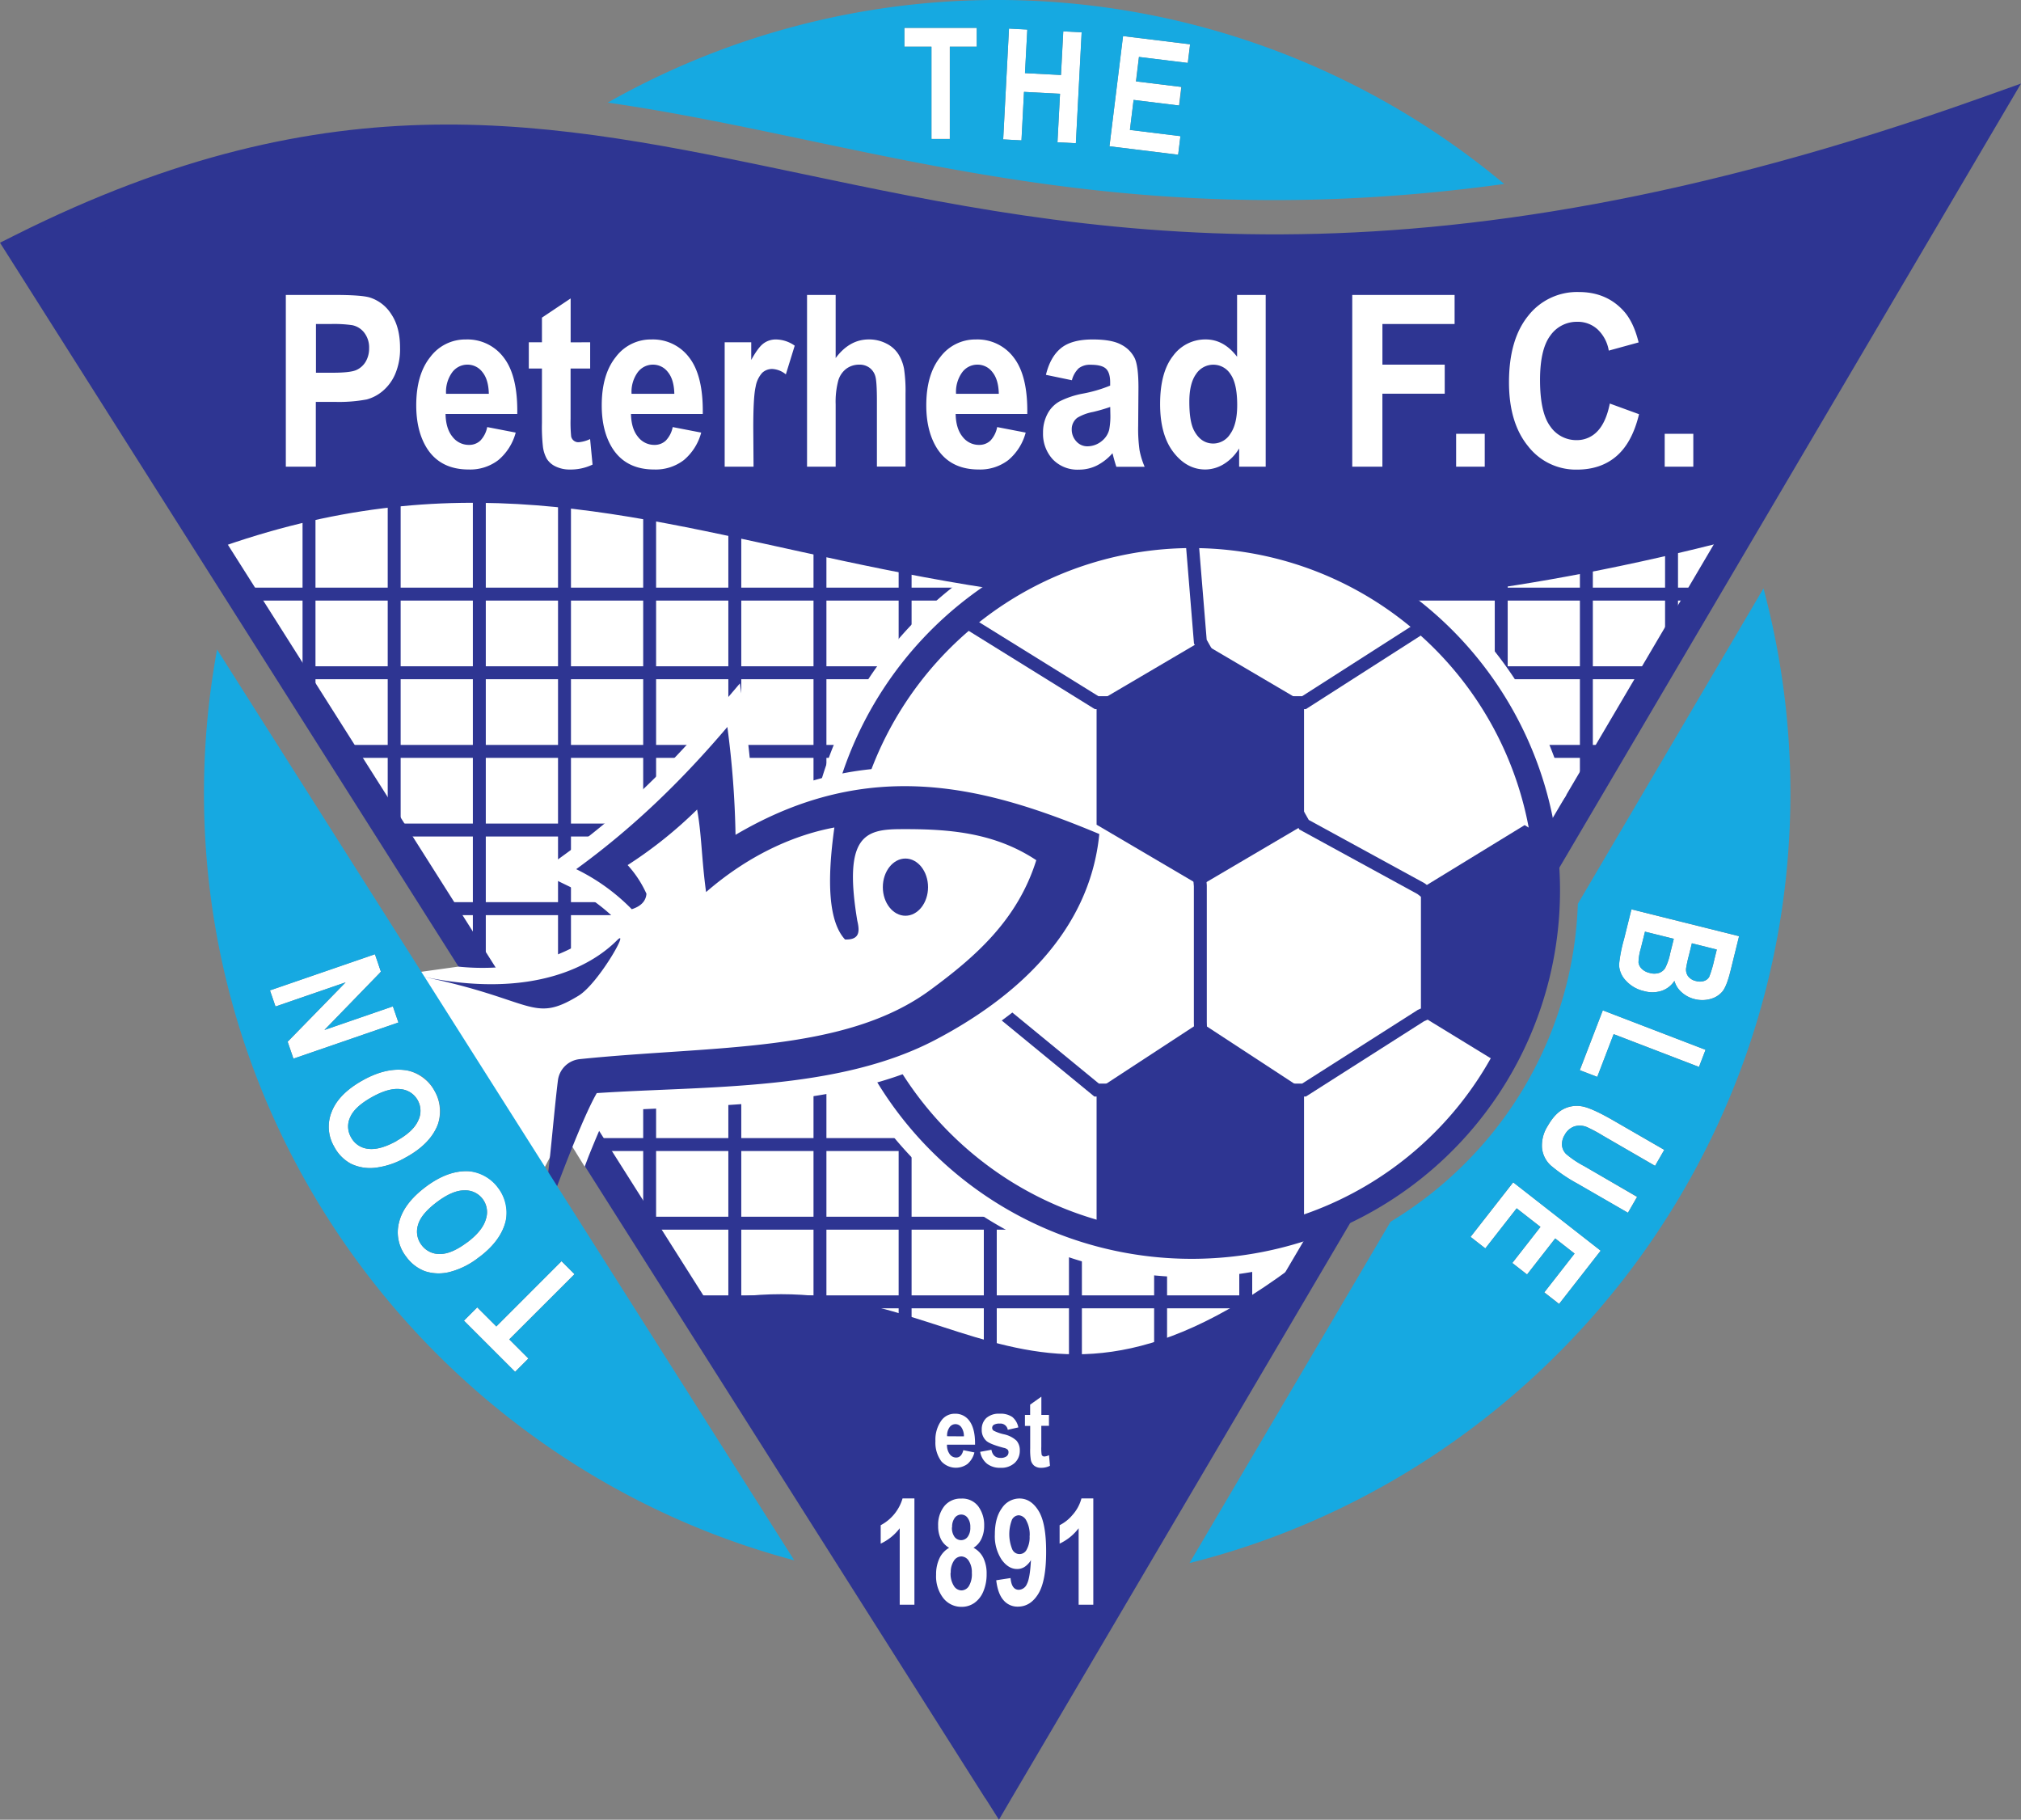 <svg xmlns="http://www.w3.org/2000/svg" id="Layer_1" data-name="Layer 1" viewBox="0 0 700 630.18"><rect x="0" y="0" width="700" height="630.18" fill="#808080" stroke="none"/><defs><style>.cls-1,.cls-3{fill:#2e3592}.cls-1,.cls-2{fill-rule:evenodd}.cls-2,.cls-4{fill:#fff}</style></defs><path d="M345.78 619.9 7.7 86.21C239.82-30.06 312.8 172.62 687.89 39z" class="cls-1"/><path d="M239.51 452.15 73.74 190.45c166.64-60.26 238 71.24 527.16-3.77L456.42 432c-102.94 82.75-126.42-2.44-216.91 20.15" class="cls-2"/><path d="M341.25 622.76 3.17 89.06l-3.17-5 5.31-2.66C115.7 26.11 190.36 41.82 277.65 60.17c97.26 20.46 210.48 44.27 408.45-26.28l13.9-4.95-7.49 12.71-342.11 581-4.4 7.53-4.7-7.42ZM15.42 88.39l330.2 521.25L675.87 48.81C483.6 114.42 371.8 90.93 275.47 70.67 191.58 53 119.62 37.9 15.42 88.39" class="cls-3"/><path d="M138.77 147.88v140.38h-4.48V147.88zM168.26 147.88v187.93h-4.48V147.88z" class="cls-3"/><path d="M83.52 203.51h506.06v4.47H83.52zM100.79 230.74h472.66v4.48H100.79zM118.05 257.97h440.69v4.48H118.05zM136.16 285.2h154.26v4.48H136.16zM153.14 312.43h62.55v4.49h-62.55zM186.54 366.9h118.03v4.48H186.54zM205.22 394.13h120.86v4.48H205.22zM222.49 421.36h143.5v4.48h-143.5zM238.34 448.6h201.52v4.47H238.34z" class="cls-3"/><path d="M197.76 147.88v184.53h-4.48V147.88zM227.25 147.87v139.54h-4.47V147.87Zm0 223.89v54.62h-4.47v-54.62ZM256.75 147.87V258h-4.48V147.87Zm0 221.91v101.89h-4.48V369.78ZM286.24 147.87v133.59h-4.47V147.87Zm0 218.23v131.26h-4.47V366.1ZM315.74 147.88v349.48h-4.48V147.88zM345.24 147.88v349.48h-4.48V147.88zM374.73 147.88v349.48h-4.48V147.88zM404.23 147.88v349.48h-4.48V147.88zM433.72 147.88v319.54h-4.48V147.88zM522.21 147.88v191.19h-4.48V147.88zM551.7 147.88v125.94h-4.48V147.88zM581.2 147.88v76.13h-4.48v-76.13zM109.27 147.88v95.65h-4.48v-95.65z" class="cls-3"/><path d="M412.73 196.07a112.37 112.37 0 0 0 0 224.73c30.94 0 40.31-16 60.66-36.38 14.69-26 38.66-43.92 51.71-76a112.6 112.6 0 0 0-112.37-112.35m-94.58 17.78a134 134 0 0 1 12.65-11.16l17.6 1.45c17.6-5.18 43.1-17.87 64.05-17.87l68.67 22.11h20.35q3 2.67 5.85 5.51a134 134 0 0 1 35.14 61.59l-8 11.35 1.83 20.1-63.67 107.64-19.1 9.07a81 81 0 0 0-8.1 14.16 120.5 120.5 0 0 1-32.69 4.5 133.76 133.76 0 0 1-94.58-228.45" class="cls-4"/><path d="M412.73 185.32c-67.81 0-123.11 55.3-123.11 123.11s55.3 123.12 123.11 123.12 123.11-55.31 123.11-123.12-55.3-123.11-123.11-123.11" class="cls-2"/><path d="M305.81 359.79a119.8 119.8 0 0 0 44 49.14 118.64 118.64 0 1 0-10.72-193.39 119 119 0 0 0-41.93 66.14l-8.72-2a127.58 127.58 0 1 1 9.35 84l8-3.88Z" class="cls-3"/><path d="m528.08 285.74 6.59 4.03 2.13 18.11-4.85 35.18-11.38 26.02-28.41-17.39v-43.96zM415.75 353.99l35.92 23.5v47.01l-24.76 7.02-30.06-.78-17.03-6.24v-47.01z" class="cls-1"/><path d="m335.04 212.93 45.4 28.16h70.58l42.2-27.01 2.41 3.76-42.75 27.37-.56.36H379.2l-.55-.34-45.95-28.51z" class="cls-3"/><path d="m414.97 185.15 2.98 36.4 35.35 62.4 39.93 21.82.16.09.14.1 26.66 20.57-2.73 3.53-26.53-20.46-40.33-22.04-.56-.31-.31-.55-35.93-63.4-.25-.46-.04-.47-3.02-36.87zM520.3 341.69l-27.05 11.97-40.37 25.72-.55.35h-73.3l-.63-.52-42.75-35.09 2.83-3.45 42.13 34.58h70.41l39.93-25.44.11-.08.2-.08 27.23-12.06z" class="cls-3"/><path d="m415.03 407.78-1.52-53.73v-47.13l-3.59-41.41 4.48-.39 3.59 41.42v47.39l1.52 53.73z" class="cls-3"/><path d="M230.36 309.94a11.54 11.54 0 0 1-3.2 7.24 13.1 13.1 0 0 1-3 2.36 8.4 8.4 0 0 1 1.73 1.44q4.54 5-.12 14.31l-.7 1.39-1.32.95c-2.39 1.72-.35.29-3.27 2.41-10.44 7.61-21 15.32-35.31 18l3.55 3.62 4.77-.57c13.17-1.58 25.65-2.42 37.82-3.23 34-2.28 65.55-4.39 87.06-20.19 7.52-5.52 14.77-11.31 20.83-18.13a64.8 64.8 0 0 0 11.93-18.87 56.5 56.5 0 0 0-16.34-5.58 122 122 0 0 0-22.79-1.51c-4.17 0-7.47.24-8.6 1.93-1.91 2.84-2.22 9.19-.15 21.84.7 2.94 1 5.86-.21 8.7-1.58 3.69-4.72 6-10.54 5.74l-2.67-.1-1.84-2c-3.87-4.19-6-10.44-6.66-18.41a96 96 0 0 1 .26-16.25 84 84 0 0 0-12.66 5.14 97.5 97.5 0 0 0-20.11 13.61l-9 7.77-1.62-11.78c-.85-6.24-1.22-10.63-1.55-14.68 0-.55-.09-1.09-.13-1.63-.81.69-1.64 1.37-2.47 2-2.39 1.94-4.85 3.82-7.38 5.61 1 1.62 2 3.46 3 5.55l.78 1.59-.12 1.68Zm-16.61 8.95a64.6 64.6 0 0 0-7.75-6.59 63.6 63.6 0 0 0-9.26-5.51l-9.65-4.69 8.69-6.31a268.5 268.5 0 0 0 27.79-23.23 328 328 0 0 0 23.44-25l9.26-10.89 2 14.16c1 6.88 1.63 13.31 2.06 19.45.19 2.7.34 5.44.47 8.21C282 268 301.84 264.82 321 266c21.6 1.38 42 8.41 62.2 16.84l4.4 1.85-.47 4.73c-1.66 16.86-8.35 31.08-17.85 43-11.45 14.35-26.92 25.28-42.46 33.41-28.73 15-64.25 16.56-97.4 18-6.24.27-12.41.54-18.73.92-2 4-4.37 9.59-6.83 15.72l-1.35 3.55-7.45-12.02-8.8 16.85-38.42-61.57-9.55-9.68 20.46-2.85a82 82 0 0 0 22.81-.85 60.5 60.5 0 0 0 28-13.2l.88-.75 1.21-.41c.72-.25 1.41-.46 2.09-.64Zm33.39-52-1.35 1.45 2 10.82c.08.41.15.83.22 1.23-.14-3-.31-6.09-.53-9.27-.1-1.41-.22-2.83-.33-4.23Zm73 12a101.7 101.7 0 0 0-23.76 1.21l-.67 4.73c4.28-3.61 9.79-4.17 16.17-4.2a131.6 131.6 0 0 1 25.15 1.8 67.5 67.5 0 0 1 25.41 10l4 2.68-1.44 4.6a76.4 76.4 0 0 1-16.3 28.34c-6.78 7.61-14.68 13.94-22.84 19.94-24.6 18.07-57.88 20.3-93.81 22.7l-1.54.11c31.28-1.35 64.57-3 90.27-16.45 14.17-7.42 28.18-17.26 38.33-30a68.83 68.83 0 0 0 14.5-31.56c-17.5-7.09-35.19-12.78-53.51-13.95Zm-119.09 96.46 1.29-2.25-2.77.29c-.84 3.63-1.86 7.26-2.91 10.91 1.6-3.6 3.09-6.68 4.39-8.95" class="cls-4"/><path d="M223.91 309.49q-.28 3.83-5.09 5.38A69.4 69.4 0 0 0 199.57 301c20.85-15.14 37.55-31.84 52.36-49.25a323 323 0 0 1 2.83 37.36c46.72-27.56 86.81-16.67 126-.28-3.39 34.53-29.94 57.22-56.89 71.33-33.93 17.75-79.06 15.85-117.17 18.39-4.81 8.38-12.54 28.86-18.4 44.72-18.3-27.08-40.66-62.65-59-89.73 43.17 14.29 71.08 5.42 84.43-7.92 4.69-4.68-6.47 15-13.31 19.18-16.21 9.9-15.29 1.26-54.92-6.76-19.9-4 31.8 59.73 43.21 76.53 1.65-9.66 3-28 4.53-40.4a8.46 8.46 0 0 1 7.53-7.38c46.35-4.78 91.62-2.05 121.37-23.9 15.67-11.52 30.28-24.25 36.79-45-14.81-9.81-30.92-10.83-47-10.75-12.21.06-19.91 2.17-15 31.7.85 3.59.95 6.71-4.25 6.51-5.64-6.11-6.35-19.83-3.68-38.78-12.74 2.36-28.68 8.69-44.44 22.36-1.6-11.69-1.51-19.9-3.11-28.58a149.5 149.5 0 0 1-24.06 19.24 37.5 37.5 0 0 1 6.51 9.91Z" class="cls-1"/><path d="M313.61 297.32c4.31 0 7.83 4.45 7.83 9.91s-3.52 9.9-7.83 9.9-7.83-4.45-7.83-9.9 3.52-9.91 7.83-9.91" class="cls-1"/><path d="m178.37 356.45 9.96-1.03 4.09 6.48-3.47 12.08zM322.62 48.11V16.16h-9.37V9.65h25.06v6.51h-9.35v31.95zM347.47 48.28l2.02-38.4 6.34.33-.8 15.11 12.47.66.79-15.12 6.37.34-2.01 38.4-6.37-.33.88-16.79-12.47-.66-.88 16.8zM384.28 50.65l4.68-38.15 23.22 2.85-.8 6.45-16.91-2.07-1.04 8.46 15.71 1.92-.78 6.43-15.73-1.93-1.27 10.38 17.49 2.16-.79 6.42zM198.99 441.25l-22.61 22.59 6.63 6.63-4.6 4.6-17.72-17.72 4.6-4.6 6.61 6.61 22.59-22.61zM166 435.31a27.5 27.5 0 0 1-10.26 5.2 15.45 15.45 0 0 1-8.49-.26 14.1 14.1 0 0 1-6.52-5 13.68 13.68 0 0 1-2.51-11.93q1.56-6.5 9.18-12.26t14.77-5.46a13.2 13.2 0 0 1 10.31 5.7 13.33 13.33 0 0 1 2.7 11.49q-1.61 6.86-9.18 12.56Zm-4.15-5.08c3.53-2.65 5.67-5.33 6.43-8a7.52 7.52 0 0 0-7.48-10q-4.11 0-9.55 4.12t-6.46 7.87a7.46 7.46 0 0 0 1.23 6.94 7.54 7.54 0 0 0 6.38 3.11c2.7 0 5.84-1.35 9.45-4.07ZM140.76 400.7a27.5 27.5 0 0 1-10.89 3.72 15.4 15.4 0 0 1-8.36-1.44 14.1 14.1 0 0 1-5.76-5.89 13.7 13.7 0 0 1-.83-12.16q2.46-6.23 10.81-10.86t15.37-3.36a14.54 14.54 0 0 1 10.5 18.83q-2.57 6.57-10.84 11.16m-3.41-5.6q5.81-3.23 7.49-7a7.57 7.57 0 0 0-.13-7.06 7.47 7.47 0 0 0-5.89-3.84q-4.08-.56-10 2.75t-7.48 6.89a7.41 7.41 0 0 0 .25 7 7.55 7.55 0 0 0 5.88 4q4 .56 9.92-2.71ZM138.01 354.1l-36.35 12.52-2.02-5.86 20.08-20.56-24.29 8.36-1.92-5.6 36.36-12.52 2.08 6.05-19.57 20.17 23.7-8.17zM602.36 324.22l-3.05 12.24q-1.26 5-2.67 6.82a8.1 8.1 0 0 1-4.09 2.63 10.8 10.8 0 0 1-10.17-2.32 8.1 8.1 0 0 1-2.44-3.9 8.53 8.53 0 0 1-4.39 3.43 10.37 10.37 0 0 1-6.07.12 12 12 0 0 1-6.39-3.67 8.35 8.35 0 0 1-2.33-5.5 49 49 0 0 1 1.7-8.75l2.59-10.4zm-7.75 4.61-8.61-2.16-1 4.08a47 47 0 0 0-1 4.56 3.9 3.9 0 0 0 .73 2.8 4.6 4.6 0 0 0 2.71 1.63 4.8 4.8 0 0 0 2.86-.05 3.12 3.12 0 0 0 1.73-1.45 39 39 0 0 0 1.73-5.86l.88-3.55Zm-14.84-3.71-10-2.48-1.42 5.72a18.7 18.7 0 0 0-.82 4.94 3.8 3.8 0 0 0 1.1 2.18 5.56 5.56 0 0 0 2.77 1.46 5.45 5.45 0 0 0 3.21 0 4.1 4.1 0 0 0 2.13-1.65 19.7 19.7 0 0 0 1.76-5.14l1.24-5ZM555.15 349.89l35.6 13.67-2.28 5.92-29.55-11.35-5.67 14.8-6.05-2.32zM576.44 398.23l-3.17 5.5-18-10.41a53 53 0 0 0-5.58-3 6.43 6.43 0 0 0-4.42-.22 6.14 6.14 0 0 0-3.3 2.92 6 6 0 0 0-.93 3.6 4.86 4.86 0 0 0 1.41 3 33.6 33.6 0 0 0 6.22 4.18L567 414.5l-3.14 5.5-17.5-10.1a53.8 53.8 0 0 1-9.27-6.31 9.54 9.54 0 0 1-3-6 12.64 12.64 0 0 1 2-7.69q2.46-4.28 5.38-5.79a10.13 10.13 0 0 1 6.32-1q3.4.54 10.88 4.85l17.77 10.25ZM524.13 409.45l30.29 23.67-14.4 18.43-5.12-4 10.49-13.44-6.71-5.24-9.75 12.48-5.11-3.98 9.75-12.49-8.25-6.43-10.85 13.87-5.11-3.98zM316.72 555.72h-5.09v-26.48a17.6 17.6 0 0 1-6.59 5.33v-6.38a15.34 15.34 0 0 0 7.57-9.27h4.11zM328.72 536a7.17 7.17 0 0 1-2.83-3 10.2 10.2 0 0 1-.95-4.58 10.33 10.33 0 0 1 2.17-6.88 7.26 7.26 0 0 1 5.84-2.57 6.93 6.93 0 0 1 5.93 2.74 10.9 10.9 0 0 1 2 6.66 10.3 10.3 0 0 1-1 4.64 7.13 7.13 0 0 1-2.69 3 7.92 7.92 0 0 1 3.41 3.51 12.4 12.4 0 0 1 1.13 5.56 15.1 15.1 0 0 1-1.12 6 9 9 0 0 1-3.09 4 7.57 7.57 0 0 1-4.42 1.38 7.92 7.92 0 0 1-6.36-3 12.27 12.27 0 0 1-2.51-8.11 12.86 12.86 0 0 1 1.15-5.67 8.2 8.2 0 0 1 3.29-3.62Zm1-7.07a5.26 5.26 0 0 0 .89 3.29 2.84 2.84 0 0 0 4.56 0 5.2 5.2 0 0 0 .91-3.29 5.1 5.1 0 0 0-.89-3.23 2.74 2.74 0 0 0-2.19-1.2 2.81 2.81 0 0 0-2.32 1.16 5.14 5.14 0 0 0-.9 3.22Zm-.47 15.69a7.9 7.9 0 0 0 1.11 4.55 3.17 3.17 0 0 0 2.65 1.6 3.11 3.11 0 0 0 2.6-1.53 8.1 8.1 0 0 0 1-4.57 7.14 7.14 0 0 0-1.07-4.15A3.18 3.18 0 0 0 333 539a3.14 3.14 0 0 0-2.62 1.53 7 7 0 0 0-1.07 4.09ZM345.09 547.25l4.93-.76c.24 2.72 1.19 4.07 2.88 4.07a3.18 3.18 0 0 0 2.78-2c.73-1.36 1.18-4.12 1.4-8.27a7.3 7.3 0 0 1-2.15 2.3 4.7 4.7 0 0 1-2.65.77c-2 0-3.81-1.08-5.37-3.27a14.72 14.72 0 0 1-2.33-8.7c0-3.87.82-6.9 2.45-9.12a7.32 7.32 0 0 1 6.06-3.33q4 0 6.64 4.29t2.61 14.21q0 10.11-2.72 14.53c-1.81 2.94-4.16 4.42-7.05 4.42a6.31 6.31 0 0 1-5-2.24c-1.31-1.49-2.15-3.79-2.51-6.88Zm11.55-15.35a10.1 10.1 0 0 0-1.15-5.3 3.23 3.23 0 0 0-2.62-1.85 2.75 2.75 0 0 0-2.35 1.52 13.9 13.9 0 0 0 .09 10.28 2.75 2.75 0 0 0 5 .07 8.74 8.74 0 0 0 1-4.72ZM378.68 555.72h-5.08v-26.48a17.6 17.6 0 0 1-6.59 5.33v-6.38a14 14 0 0 0 4.4-3.48 13.9 13.9 0 0 0 3.16-5.79h4.11zM333.64 502.2l3.86.79a7.64 7.64 0 0 1-2.41 4 6.83 6.83 0 0 1-9-.87 10.8 10.8 0 0 1-2.09-7.07 11.33 11.33 0 0 1 2.1-7.18 5.62 5.62 0 0 1 4.62-2.28 5.89 5.89 0 0 1 4.94 2.33q2.05 2.65 2.06 7.85v.54H328a5.34 5.34 0 0 0 .95 3.29 2.75 2.75 0 0 0 2.21 1.16c1.25 0 2.08-.85 2.5-2.56Zm.22-4.78a5.3 5.3 0 0 0-.89-3.15 2.47 2.47 0 0 0-4.08 0 4.88 4.88 0 0 0-.85 3.11ZM339.5 502.78l3.89-.72c.35 1.87 1.39 2.82 3.14 2.82a3.37 3.37 0 0 0 2.09-.54 1.71 1.71 0 0 0 .69-1.4 1.3 1.3 0 0 0-.3-.92 2.7 2.7 0 0 0-1.27-.6c-3.19-.84-5.21-1.64-6.08-2.41a5 5 0 0 1-1.62-3.93 5.26 5.26 0 0 1 1.58-4 6.48 6.48 0 0 1 4.61-1.5 7.22 7.22 0 0 1 4.38 1.12 6.12 6.12 0 0 1 2.1 3.62l-3.66.83a2.53 2.53 0 0 0-2.75-2.15 3.77 3.77 0 0 0-2.05.41 1.24 1.24 0 0 0-.6 1.07 1.15 1.15 0 0 0 .56 1 15.1 15.1 0 0 0 3.45 1.21 9.3 9.3 0 0 1 4.41 2.21 5 5 0 0 1 1.15 3.45 5.66 5.66 0 0 1-1.78 4.28 6.8 6.8 0 0 1-4.91 1.68 7.3 7.3 0 0 1-4.65-1.4 6.73 6.73 0 0 1-2.38-4.11ZM363.32 490v3.77h-2.65V501a16 16 0 0 0 .11 2.72.93.93 0 0 0 1 .67 4.3 4.3 0 0 0 1.56-.45l.33 3.67a6.5 6.5 0 0 1-3.05.7 3.7 3.7 0 0 1-2.37-.7 3.44 3.44 0 0 1-1.2-2 21 21 0 0 1-.23-4v-7.8H355V490h1.8v-3.56l3.89-2.76V490Z" class="cls-2"/><path d="M238.86 483.15 75.19 224.93a274.6 274.6 0 0 0-4.54 49.82c0 127 87 234.41 204.45 265.6zm83.76-435V16.16h-9.37V9.65h25.06v6.51H329v32Zm24.85.17 2-38.41 6.34.34-.81 15.07 12.47.65.79-15.11 6.37.33-2 38.41-6.37-.33.89-16.8-12.48-.65-.88 16.79-6.34-.33Zm36.8 2.37L389 12.48l23.23 2.85-.79 6.46-16.93-2.08-1 8.47 15.73 1.93-.79 6.43-15.81-1.94-1.28 10.4 17.5 2.15-.78 6.44-23.81-2.93ZM199 441.25l-22.6 22.59 6.63 6.63-4.6 4.6-17.73-17.72 4.6-4.6 6.61 6.6 22.59-22.59 4.49 4.49Zm-33-5.94a27.3 27.3 0 0 1-10.26 5.19 15.27 15.27 0 0 1-8.49-.25 14.1 14.1 0 0 1-6.53-5 13.66 13.66 0 0 1-2.51-11.92q1.56-6.53 9.19-12.27t14.76-5.47a14.56 14.56 0 0 1 13 17.19q-1.62 6.87-9.18 12.57Zm-4.15-5.08q5.3-4 6.43-8a7.62 7.62 0 0 0-1.11-7 7.51 7.51 0 0 0-6.37-3q-4.12 0-9.56 4.12t-6.46 7.87a7.79 7.79 0 0 0 7.61 10.05q4.05 0 9.46-4.07Zm-21.13-29.52a27.3 27.3 0 0 1-10.88 3.71 15.3 15.3 0 0 1-8.34-1.42 14.1 14.1 0 0 1-5.76-5.9 13.63 13.63 0 0 1-.83-12.16q2.46-6.23 10.81-10.86t15.37-3.36a13.17 13.17 0 0 1 9.42 7.08 13.37 13.37 0 0 1 1.09 11.76q-2.57 6.57-10.85 11.17Zm-3.4-5.61q5.81-3.23 7.48-7a7.54 7.54 0 0 0-6-10.92q-4.08-.56-10 2.76t-7.49 6.89a7.47 7.47 0 0 0 .25 7 7.56 7.56 0 0 0 5.88 4q4 .57 9.94-2.71Zm.66-41-36.36 12.52-2-5.86 20.08-20.56-24.28 8.36L93.5 343l36.36-12.52 2.09 6.06-19.59 20.17 23.72-8.17 1.92 5.56Zm464.36-29.88-3 12.25c-.83 3.33-1.73 5.61-2.68 6.81a8 8 0 0 1-4.09 2.64 10.4 10.4 0 0 1-5.57.08 10.14 10.14 0 0 1-4.57-2.42 8.16 8.16 0 0 1-2.46-3.9 8.4 8.4 0 0 1-4.37 3.43 10.4 10.4 0 0 1-6.08.13 12.08 12.08 0 0 1-6.39-3.68 8.27 8.27 0 0 1-2.33-5.5 49.7 49.7 0 0 1 1.7-8.74l2.59-10.42 37.32 9.31Zm-7.75 4.6-8.59-2.15-1 4.08a45 45 0 0 0-1 4.57 4 4 0 0 0 .71 2.8 4.64 4.64 0 0 0 2.72 1.62 4.8 4.8 0 0 0 2.87-.05 3.18 3.18 0 0 0 1.73-1.44 41 41 0 0 0 1.72-5.85l.89-3.58Zm-14.84-3.7-10-2.48-1.42 5.73a18.2 18.2 0 0 0-.82 4.93 3.77 3.77 0 0 0 1.1 2.19 5.76 5.76 0 0 0 2.77 1.45 5.6 5.6 0 0 0 3.21 0 4.18 4.18 0 0 0 2.14-1.66 20.4 20.4 0 0 0 1.76-5.14l1.24-5Zm-24.63 24.77 35.61 13.67-2.27 5.93-29.57-11.35-5.67 14.79-6.06-2.32 8-20.72Zm21.29 48.35-3.17 5.51-18-10.42a52 52 0 0 0-5.59-3 6.43 6.43 0 0 0-4.42-.23 6.1 6.1 0 0 0-3.29 2.92 6.2 6.2 0 0 0-.95 3.61 4.92 4.92 0 0 0 1.41 3 33.5 33.5 0 0 0 6.24 4.19l18.43 10.64-3.2 5.52-17.5-10.1a54.2 54.2 0 0 1-9.27-6.31 9.48 9.48 0 0 1-3-6 12.5 12.5 0 0 1 2-7.69c1.64-2.85 3.43-4.78 5.39-5.78a10 10 0 0 1 6.31-1c2.27.35 5.89 2 10.89 4.85l17.76 10.25Zm-52.31 11.21 30.31 23.68L540 451.58l-5.13-4 10.5-13.44-6.71-5.26-9.76 12.5-5.1-4 9.76-12.49-8.25-6.44-10.86 13.89-5.11-4 14.77-18.9Zm86.69-205.67L546.51 313a133.5 133.5 0 0 1-39.19 90 135.4 135.4 0 0 1-25.69 20.11L412 541.3c119.32-29.91 208.13-138.19 208.13-266.55a273.5 273.5 0 0 0-9.33-71ZM521 63.71a273.82 273.82 0 0 0-310.49-28.18c22.9 3.3 45.76 8.1 69.54 13.1C345.7 62.44 418.75 77.8 521 63.71" style="fill-rule:evenodd;fill:#16a9e1"/><path d="m415.75 222.2 35.92 21.13v42.27l-35.92 21.13-35.93-21.13v-42.27z" class="cls-1"/><path d="M99 161.61v-59.47h16.7q9.52 0 12.42.9a13.64 13.64 0 0 1 7.44 5.82q3 4.48 3 11.58a21.9 21.9 0 0 1-1.73 9.21 15.9 15.9 0 0 1-4.39 5.86 14.3 14.3 0 0 1-5.42 2.82 52 52 0 0 1-10.83.85h-6.8v22.43Zm10.44-49.4v16.87h5.71q6.18 0 8.25-.93a7.12 7.12 0 0 0 3.27-2.92 9 9 0 0 0 1.18-4.63 8.36 8.36 0 0 0-1.66-5.35 7 7 0 0 0-4.2-2.64 44 44 0 0 0-7.51-.4ZM168.75 147.9l9.87 1.91a18.67 18.67 0 0 1-6 9.51 16 16 0 0 1-10.28 3.27q-9.78 0-14.46-7.34-3.7-5.9-3.71-14.85 0-10.71 4.87-16.77a15.13 15.13 0 0 1 12.31-6.07 15.69 15.69 0 0 1 13.19 6.35q4.83 6.34 4.62 19.45h-24.84q.1 5.07 2.4 7.89a7.08 7.08 0 0 0 5.71 2.82 5.58 5.58 0 0 0 3.92-1.46 9.3 9.3 0 0 0 2.4-4.71m.56-11.52c-.07-3.3-.81-5.8-2.22-7.52a6.44 6.44 0 0 0-5.15-2.58 6.53 6.53 0 0 0-5.36 2.72 11.52 11.52 0 0 0-2.08 7.38ZM204.41 118.53v9.09h-6.78V145a49 49 0 0 0 .2 6.15 2.54 2.54 0 0 0 2.56 2 11.5 11.5 0 0 0 4-1.1l.85 8.84a17.46 17.46 0 0 1-7.83 1.71 11 11 0 0 1-4.83-1 7.23 7.23 0 0 1-3.16-2.67 11.5 11.5 0 0 1-1.39-4.45 62 62 0 0 1-.32-8v-18.86h-4.55v-9.09h4.55V110l9.94-6.65v15.21ZM233 147.9l9.87 1.91a18.67 18.67 0 0 1-6 9.51 16 16 0 0 1-10.28 3.27q-9.78 0-14.46-7.34-3.71-5.9-3.71-14.85 0-10.71 4.87-16.77a15.12 15.12 0 0 1 12.31-6.07 15.69 15.69 0 0 1 13.19 6.35q4.83 6.34 4.62 19.45h-24.86q.1 5.07 2.4 7.89a7.08 7.08 0 0 0 5.71 2.82 5.6 5.6 0 0 0 3.92-1.46 9.3 9.3 0 0 0 2.42-4.71m.56-11.52c-.07-3.3-.81-5.8-2.22-7.52a6.44 6.44 0 0 0-5.15-2.58 6.53 6.53 0 0 0-5.36 2.72 11.52 11.52 0 0 0-2.08 7.38ZM261 161.61h-10v-43.08h9.2v6.13c1.58-2.89 3-4.8 4.25-5.72a7.1 7.1 0 0 1 4.29-1.38 11.4 11.4 0 0 1 6.52 2.15l-3.07 9.94a8 8 0 0 0-4.65-1.87 5 5 0 0 0-3.53 1.32 9.45 9.45 0 0 0-2.27 4.77q-.84 3.45-.83 14.44ZM289.44 102.14V124q4.8-6.45 11.47-6.45a13 13 0 0 1 6.17 1.46 10.4 10.4 0 0 1 4.14 3.73 14.6 14.6 0 0 1 1.91 5 52 52 0 0 1 .51 8.56v25.27h-9.91v-22.71q0-6.78-.56-8.6a5.54 5.54 0 0 0-2-2.9 5.75 5.75 0 0 0-3.58-1.08 7.45 7.45 0 0 0-4.41 1.38 7.9 7.9 0 0 0-2.84 4.16 28.6 28.6 0 0 0-.9 8.21v21.58h-9.91v-59.47ZM345.38 147.9l9.88 1.91a18.67 18.67 0 0 1-6 9.51 16 16 0 0 1-10.26 3.27q-9.78 0-14.47-7.34-3.69-5.9-3.7-14.85 0-10.71 4.87-16.77a15.12 15.12 0 0 1 12.3-6.07 15.69 15.69 0 0 1 13.19 6.35q4.83 6.34 4.62 19.45H331q.1 5.07 2.4 7.89a7.08 7.08 0 0 0 5.71 2.82 5.6 5.6 0 0 0 3.92-1.46 9.4 9.4 0 0 0 2.35-4.71m.57-11.52c-.07-3.3-.81-5.8-2.22-7.52a6.44 6.44 0 0 0-5.15-2.58 6.52 6.52 0 0 0-5.36 2.72 11.52 11.52 0 0 0-2.08 7.38ZM371.27 131.68l-9-1.87q1.52-6.24 5.22-9.25t11-3q6.64 0 9.88 1.81A10.45 10.45 0 0 1 393 124q1.32 2.77 1.32 10.2l-.1 13.31a53 53 0 0 0 .47 8.37 27 27 0 0 0 1.78 5.78h-9.8q-.39-1.12-1-3.36c-.16-.68-.28-1.12-.35-1.34a18 18 0 0 1-5.43 4.26 13.9 13.9 0 0 1-6.17 1.42 11.82 11.82 0 0 1-9.12-3.61 13 13 0 0 1-3.33-9.13 13.7 13.7 0 0 1 1.51-6.51A10.5 10.5 0 0 1 367 139a30 30 0 0 1 7.89-2.66 48 48 0 0 0 9.63-2.8v-1.13c0-2.19-.47-3.76-1.42-4.69s-2.71-1.4-5.32-1.4a6.4 6.4 0 0 0-4.13 1.2 8.6 8.6 0 0 0-2.38 4.16m13.27 9.25a58 58 0 0 1-6 1.74 16.5 16.5 0 0 0-5.39 2 4.93 4.93 0 0 0-1.94 4 6 6 0 0 0 1.55 4.14 5.06 5.06 0 0 0 3.95 1.75 7.93 7.93 0 0 0 5.12-2 7.3 7.3 0 0 0 2.36-3.77 25.7 25.7 0 0 0 .39-5.56ZM438.39 161.61h-9.2v-6.32a15.7 15.7 0 0 1-5.41 5.49 12.43 12.43 0 0 1-6.3 1.81q-6.45 0-11.06-6t-4.6-16.69q0-10.95 4.48-16.65a13.81 13.81 0 0 1 11.32-5.7q6.28 0 10.86 6v-21.41h9.91Zm-26.45-22.47c0 4.6.55 7.92 1.66 10 1.6 3 3.83 4.46 6.7 4.46a7 7 0 0 0 5.82-3.34q2.4-3.36 2.4-10 0-7.43-2.33-10.69a7 7 0 0 0-6-3.27 7.13 7.13 0 0 0-5.91 3.23c-1.54 2.13-2.34 5.34-2.34 9.61M468.37 161.61v-59.47h35.45v10.07h-25v14.07h21.58v10.06h-21.59v25.27ZM504.35 161.61v-11.39h9.91v11.39ZM557.58 139.75l10.12 3.69q-2.33 9.74-7.74 14.46t-13.74 4.73a20.93 20.93 0 0 1-16.93-8.09q-6.63-8.1-6.63-22.13 0-14.85 6.66-23.06a21.48 21.48 0 0 1 17.53-8.22q9.49 0 15.42 6.45 3.53 3.81 5.29 11l-10.34 2.84a13 13 0 0 0-3.82-7.3 10.1 10.1 0 0 0-7.08-2.68 11.18 11.18 0 0 0-9.33 4.75q-3.57 4.74-3.58 15.37 0 11.28 3.53 16.07a10.9 10.9 0 0 0 9.17 4.79 9.7 9.7 0 0 0 7.16-3.05q3-3.1 4.31-9.62M576.59 161.61v-11.39h9.91v11.39Z" class="cls-4"/></svg>